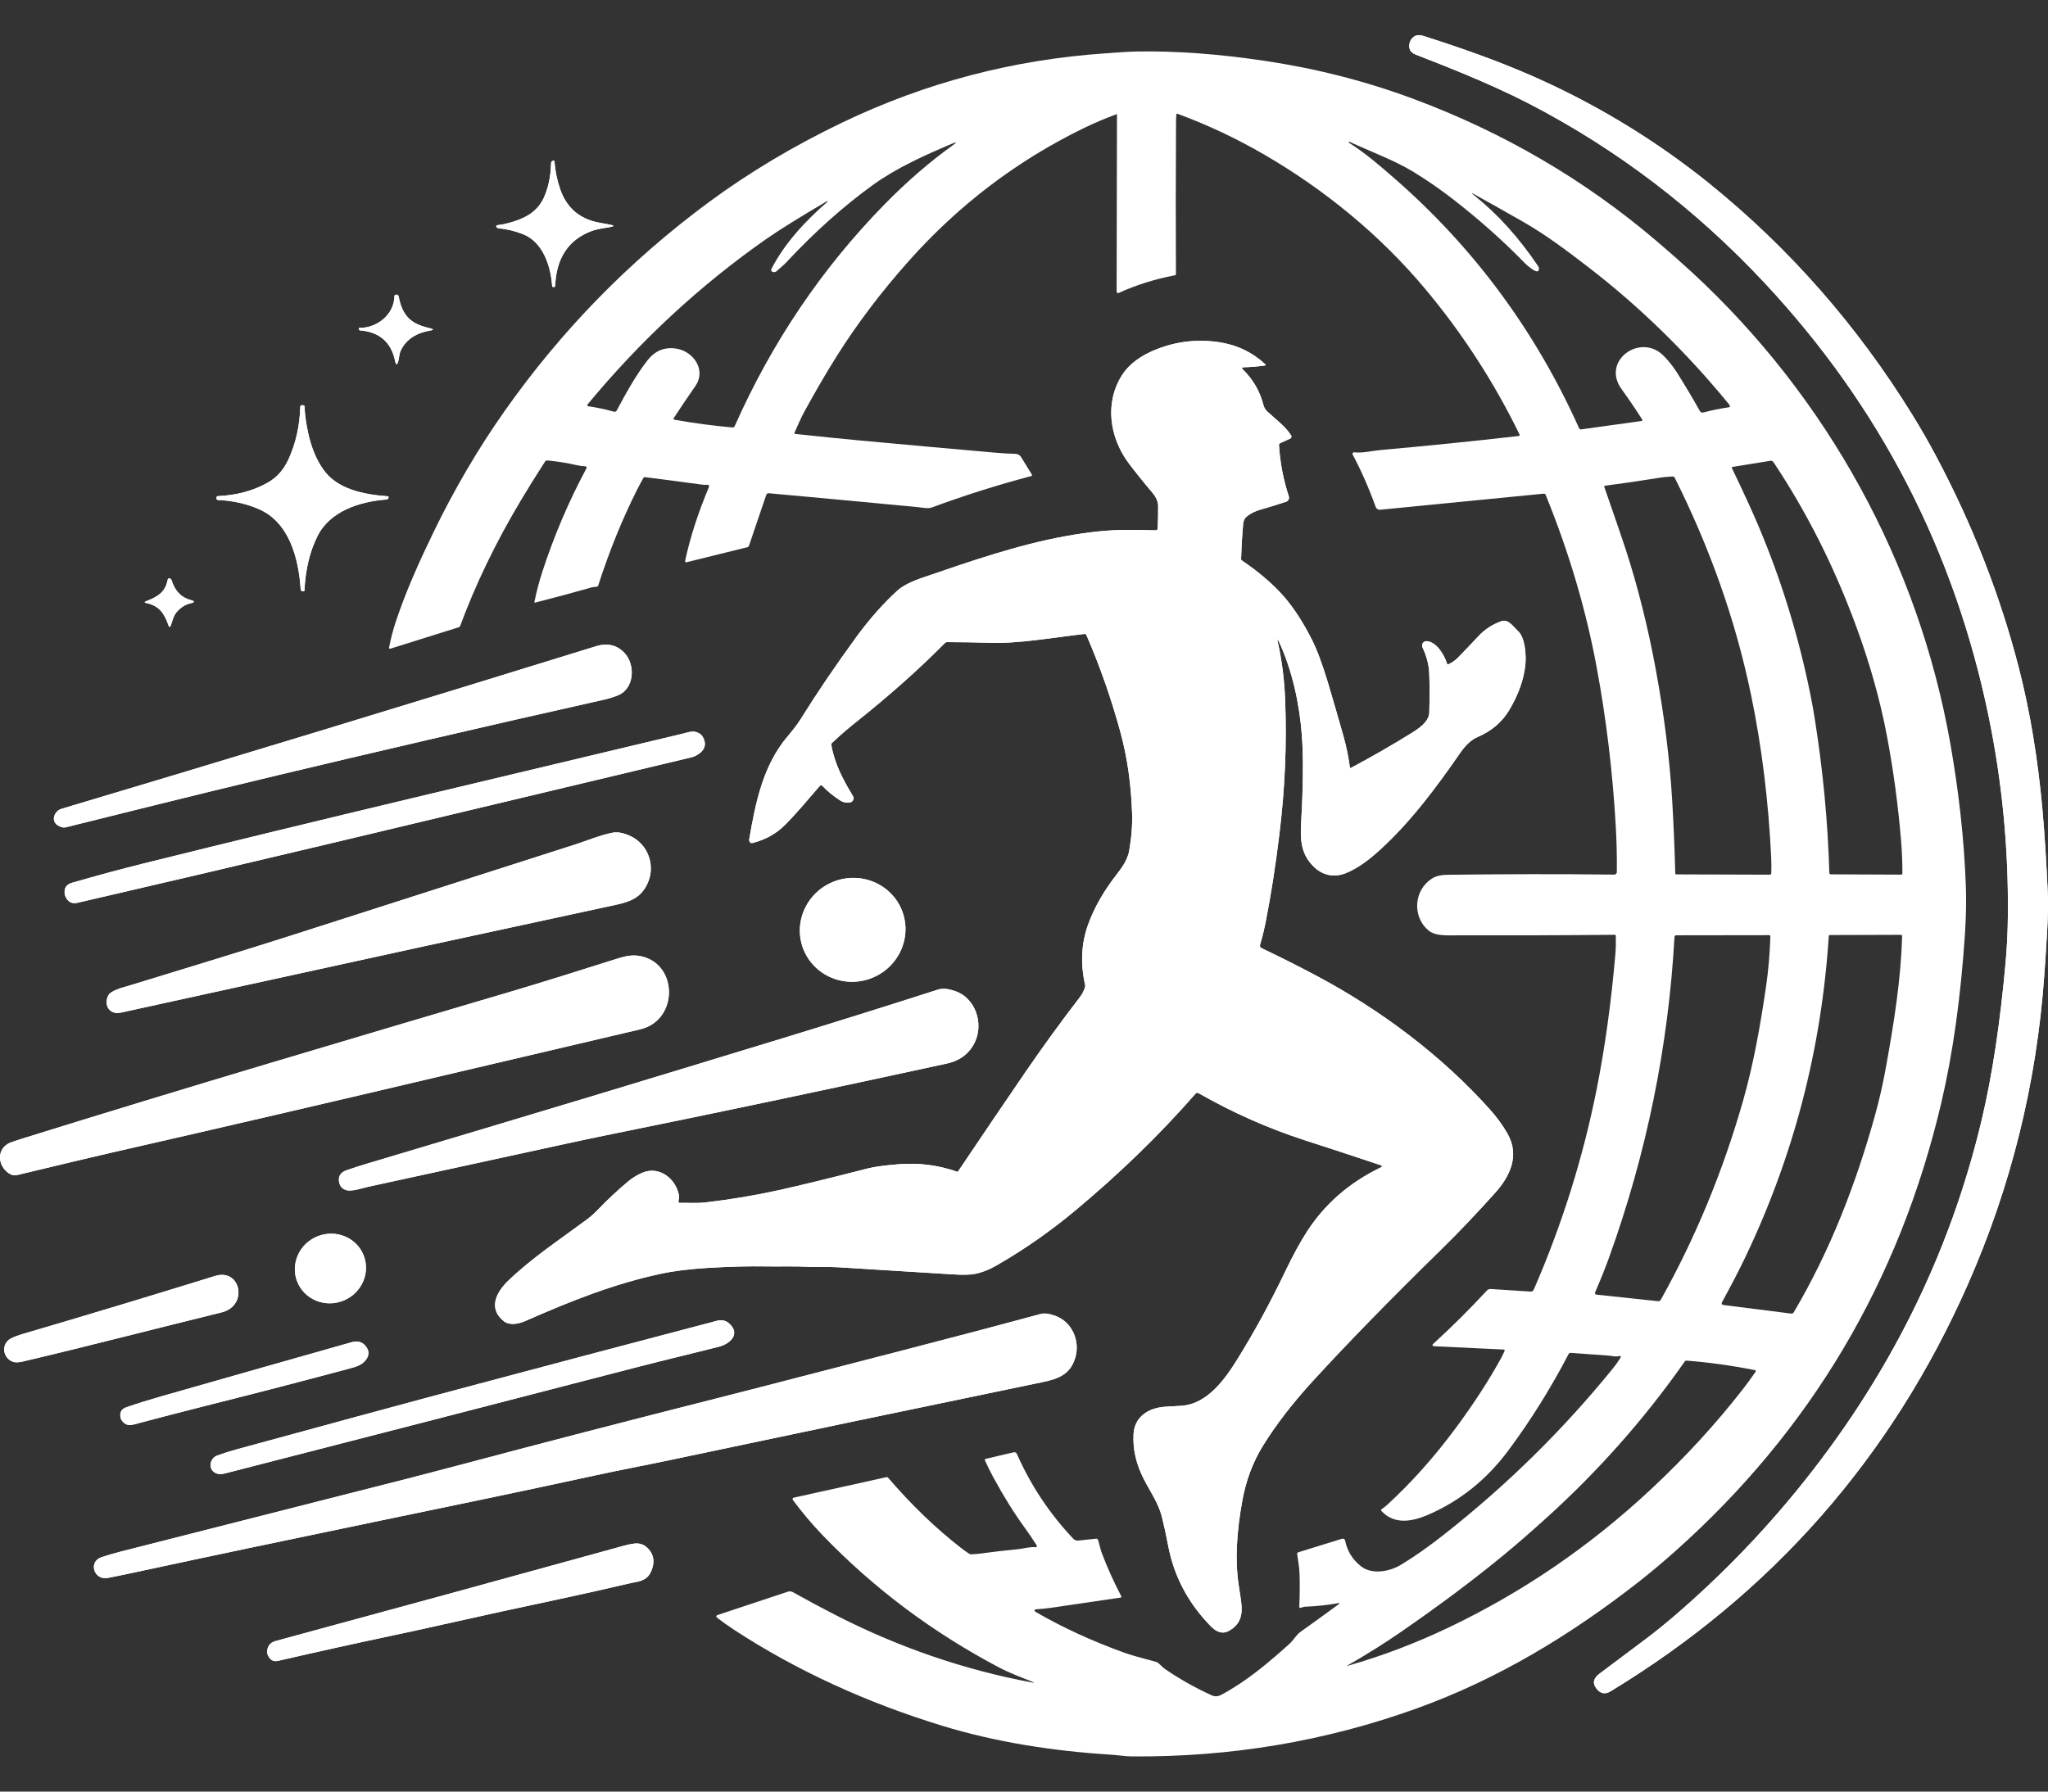 <svg width="48" height="42" viewBox="0 0 48 42" fill="none" xmlns="http://www.w3.org/2000/svg">
<rect x="0" y="0" width="48" height="42" fill="#333333" stroke="none"/>
<path d="M34.298 1.725C34.563 1.835 34.822 1.947 35.077 2.063C35.34 2.182 35.597 2.306 35.847 2.435C37.9 3.5 39.737 4.898 41.357 6.631C44.059 9.522 45.811 12.915 46.612 16.809C46.925 18.332 47.074 19.874 47.06 21.437C47.057 21.824 47.039 22.194 47.008 22.547C46.88 23.98 46.693 25.216 46.446 26.254C45.691 29.435 44.241 32.337 42.097 34.959C41.457 35.742 40.768 36.481 40.028 37.176C39.479 37.692 38.987 38.113 38.55 38.44C38.229 38.682 37.876 38.946 37.493 39.232C37.344 39.343 37.318 39.46 37.415 39.582C37.417 39.585 37.419 39.588 37.42 39.589C37.512 39.706 37.622 39.726 37.748 39.649C41.541 37.345 44.332 34.166 46.12 30.113C47.135 27.812 47.733 25.396 47.913 22.864C47.937 22.539 47.958 22.218 47.976 21.901C48 21.498 48.006 21.168 47.994 20.909C47.96 20.169 47.919 19.53 47.871 18.994C47.763 17.789 47.579 16.679 47.318 15.664C46.878 13.953 46.227 12.289 45.366 10.673C45.195 10.352 45.015 10.039 44.826 9.733C43.528 7.629 41.935 5.815 40.046 4.29C39.764 4.063 39.466 3.838 39.151 3.614C38.082 2.859 36.949 2.224 35.751 1.712C35.089 1.428 34.292 1.138 33.361 0.842C33.214 0.795 33.109 0.84 33.047 0.976C33.046 0.979 33.044 0.982 33.044 0.985C33.001 1.13 33.047 1.228 33.181 1.28C33.568 1.429 33.941 1.577 34.298 1.725Z" fill="white"/>
<path d="M11.688 5.352C11.882 5.37 12.072 5.416 12.259 5.49C12.728 5.675 12.911 6.245 12.941 6.708C12.941 6.713 12.943 6.717 12.945 6.72C12.948 6.723 12.952 6.726 12.957 6.726L12.97 6.73C12.975 6.731 12.98 6.731 12.985 6.73C12.99 6.729 12.995 6.726 12.998 6.723C13.002 6.72 13.006 6.716 13.008 6.712C13.01 6.708 13.012 6.703 13.012 6.698C13.039 6.053 13.319 5.627 13.85 5.422C13.989 5.368 14.144 5.35 14.288 5.325C14.404 5.305 14.404 5.285 14.288 5.265C14.206 5.25 14.123 5.235 14.039 5.219C13.586 5.134 13.284 4.875 13.132 4.443C13.058 4.23 13.012 4.011 12.995 3.785C12.995 3.782 12.994 3.778 12.992 3.775C12.99 3.772 12.987 3.769 12.984 3.767C12.981 3.765 12.977 3.764 12.973 3.764C12.97 3.764 12.966 3.765 12.963 3.766L12.949 3.773C12.94 3.777 12.931 3.785 12.925 3.794C12.919 3.804 12.916 3.814 12.916 3.826C12.908 4.134 12.851 4.404 12.746 4.636C12.64 4.87 12.447 5.041 12.167 5.148C11.984 5.218 11.814 5.262 11.656 5.279C11.651 5.28 11.646 5.282 11.641 5.285C11.637 5.289 11.634 5.293 11.632 5.298C11.63 5.304 11.63 5.309 11.631 5.315C11.632 5.32 11.635 5.325 11.639 5.329C11.652 5.342 11.668 5.35 11.688 5.352Z" fill="white"/>
<path d="M9.434 7.249C9.393 7.161 9.364 7.064 9.347 6.96C9.34 6.92 9.317 6.903 9.279 6.908C9.256 6.912 9.244 6.925 9.244 6.948C9.236 7.38 8.832 7.692 8.422 7.687C8.42 7.687 8.418 7.688 8.416 7.689C8.414 7.689 8.413 7.69 8.411 7.692C8.41 7.693 8.409 7.695 8.409 7.697C8.408 7.699 8.408 7.701 8.408 7.703L8.412 7.721C8.414 7.727 8.417 7.733 8.422 7.738C8.427 7.742 8.433 7.745 8.44 7.745C8.893 7.783 9.166 8.02 9.259 8.456C9.282 8.566 9.308 8.567 9.337 8.458C9.357 8.383 9.357 8.299 9.389 8.227C9.517 7.943 9.782 7.798 10.084 7.749C10.167 7.735 10.168 7.719 10.086 7.698C9.788 7.626 9.569 7.537 9.434 7.249Z" fill="white"/>
<path d="M29.95 15.056C29.931 14.969 29.94 14.966 29.977 15.046C30.288 15.72 30.456 16.496 30.512 17.233C30.553 17.757 30.539 18.508 30.5 19.198C30.476 19.622 30.458 19.994 30.793 20.32C31.002 20.523 31.269 20.577 31.535 20.472C31.838 20.352 32.114 20.133 32.356 19.911C33.077 19.25 33.664 18.458 34.225 17.648C34.33 17.497 34.461 17.351 34.633 17.277C34.961 17.137 35.209 16.924 35.379 16.637C35.592 16.276 35.716 15.924 35.751 15.58C35.772 15.369 35.749 14.946 35.575 14.79C35.472 14.698 35.354 14.506 35.192 14.562C34.981 14.636 34.802 14.752 34.653 14.911C34.498 15.078 34.339 15.245 34.175 15.412C34.11 15.479 34.035 15.533 33.949 15.572C33.932 15.58 33.921 15.575 33.915 15.557C33.849 15.351 33.675 15.052 33.442 15.031C33.424 15.029 33.406 15.032 33.39 15.04C33.373 15.047 33.359 15.059 33.349 15.074C33.339 15.088 33.332 15.105 33.331 15.123C33.329 15.141 33.332 15.159 33.34 15.176C33.436 15.381 33.488 15.581 33.497 15.774C33.508 16.03 33.509 16.339 33.499 16.701C33.494 16.922 33.245 17.084 33.068 17.194C32.623 17.47 32.156 17.739 31.665 18C31.649 18.008 31.639 18.004 31.637 17.986C31.605 17.743 31.556 17.504 31.49 17.268C31.372 16.848 31.249 16.424 31.122 15.998C30.988 15.554 30.859 15.21 30.733 14.966C30.536 14.582 30.329 14.264 30.114 14.011C29.863 13.717 29.528 13.426 29.108 13.14C29.094 13.131 29.088 13.118 29.088 13.102C29.094 12.872 29.107 12.63 29.129 12.378C29.139 12.264 29.134 12.176 29.231 12.1C29.313 12.034 29.417 11.984 29.54 11.948C29.752 11.887 29.952 11.825 30.141 11.763C30.167 11.755 30.188 11.736 30.2 11.713C30.212 11.689 30.214 11.661 30.206 11.635C30.078 11.245 30.002 10.845 29.976 10.435C29.974 10.414 29.983 10.399 30.002 10.39L30.239 10.281C30.246 10.278 30.252 10.274 30.256 10.268C30.261 10.263 30.265 10.256 30.267 10.249C30.269 10.242 30.27 10.235 30.269 10.228C30.268 10.221 30.265 10.214 30.261 10.208C30.125 9.99 29.885 9.819 29.701 9.646C29.656 9.605 29.626 9.551 29.609 9.486C29.528 9.17 29.368 8.895 29.129 8.66C29.096 8.628 29.103 8.611 29.149 8.61C29.314 8.606 29.48 8.592 29.648 8.568C29.651 8.567 29.654 8.566 29.656 8.564C29.658 8.562 29.66 8.56 29.661 8.557C29.662 8.554 29.662 8.552 29.661 8.549C29.66 8.546 29.659 8.543 29.657 8.541C29.349 8.257 28.986 8.083 28.567 8.021C28.066 7.947 27.581 8.002 27.112 8.186C26.735 8.334 26.464 8.535 26.301 8.789C25.884 9.439 26.004 10.255 26.452 10.856C26.603 11.058 26.788 11.289 27.008 11.548C27.08 11.634 27.143 11.743 27.144 11.86C27.145 12.039 27.142 12.216 27.133 12.393C27.132 12.403 27.127 12.414 27.119 12.421C27.111 12.429 27.101 12.433 27.09 12.432C26.858 12.427 26.629 12.424 26.401 12.423C25.996 12.422 25.521 12.47 24.976 12.569C23.841 12.774 22.732 13.163 21.611 13.546C21.418 13.612 21.175 13.716 21.037 13.841C20.701 14.148 20.38 14.51 20.075 14.927C19.6 15.577 19.158 16.228 18.752 16.879C18.691 16.976 18.592 17.106 18.453 17.27C17.882 17.949 17.707 18.817 17.56 19.675C17.558 19.686 17.558 19.697 17.561 19.707C17.571 19.755 17.6 19.772 17.646 19.76C17.945 19.684 18.198 19.541 18.406 19.331C18.679 19.058 18.942 18.736 19.211 18.427C19.215 18.422 19.22 18.418 19.226 18.416C19.231 18.413 19.237 18.412 19.244 18.412C19.25 18.411 19.256 18.413 19.262 18.415C19.268 18.418 19.273 18.421 19.277 18.426C19.389 18.544 19.523 18.655 19.681 18.758C19.762 18.812 19.845 18.829 19.929 18.809C19.944 18.806 19.958 18.799 19.97 18.789C19.982 18.779 19.991 18.767 19.997 18.752C20.003 18.738 20.006 18.722 20.005 18.707C20.004 18.691 19.999 18.676 19.991 18.663C19.758 18.274 19.566 17.921 19.484 17.467C19.482 17.457 19.483 17.447 19.486 17.438C19.489 17.428 19.495 17.42 19.502 17.414C19.691 17.237 19.872 17.08 20.047 16.941C20.823 16.325 21.524 15.703 22.148 15.073C22.155 15.067 22.163 15.061 22.171 15.058C22.18 15.054 22.189 15.053 22.198 15.053C22.55 15.054 22.888 15.059 23.212 15.069C23.88 15.091 24.681 14.946 25.412 14.862C25.437 14.859 25.455 14.869 25.465 14.893C25.776 15.609 26.039 16.359 26.254 17.142C26.428 17.773 26.509 18.404 26.533 19.045C26.544 19.327 26.521 19.627 26.465 19.947C26.431 20.142 26.307 20.326 26.19 20.476C25.873 20.879 25.644 21.279 25.501 21.678C25.343 22.119 25.32 22.589 25.432 23.089C25.436 23.107 25.436 23.125 25.43 23.143C25.405 23.226 25.364 23.305 25.306 23.381C24.866 23.953 24.434 24.547 24.012 25.164C23.51 25.898 22.99 26.665 22.453 27.464C22.449 27.47 22.444 27.472 22.437 27.47C21.994 27.314 21.535 27.255 21.062 27.293C20.737 27.319 20.493 27.352 20.331 27.394C19.454 27.619 18.76 27.789 18.248 27.902C17.704 28.023 17.134 28.118 16.54 28.188C16.338 28.211 16.138 28.195 15.936 28.199C15.91 28.2 15.898 28.187 15.902 28.161L15.914 28.076C15.916 28.057 15.916 28.038 15.912 28.02C15.84 27.631 15.452 27.327 15.062 27.49C14.939 27.541 14.828 27.608 14.727 27.692C14.48 27.898 14.244 28.118 14.019 28.353C13.933 28.443 13.845 28.521 13.753 28.59C13.137 29.048 12.467 29.487 11.906 30.029C11.624 30.302 11.439 30.68 11.81 30.974C11.944 31.079 12.163 31.034 12.305 30.971C13.344 30.513 14.395 30.091 15.499 29.859C15.804 29.794 16.169 29.749 16.594 29.723C17.1 29.693 17.549 29.681 17.941 29.688C18.277 29.694 18.616 29.68 18.952 29.698C19.183 29.71 19.412 29.694 19.645 29.708C20.536 29.762 21.427 29.817 22.319 29.874C22.557 29.89 22.734 29.886 22.849 29.864C23.014 29.831 23.179 29.767 23.346 29.671C23.995 29.299 24.613 28.869 25.2 28.379C26.211 27.536 27.156 26.629 28.022 25.637C28.03 25.628 28.042 25.621 28.054 25.619C28.066 25.617 28.079 25.619 28.09 25.626C28.895 26.086 29.726 26.454 30.581 26.731C31.159 26.917 31.75 27.111 32.353 27.313C32.402 27.329 32.403 27.348 32.357 27.37C31.626 27.724 31.052 28.224 30.635 28.868C30.473 29.119 30.301 29.433 30.12 29.812C29.781 30.52 29.414 31.195 29.019 31.835C28.723 32.316 28.303 32.919 27.682 32.956C27.562 32.964 27.443 32.971 27.325 32.977C26.943 32.997 26.592 33.195 26.568 33.615C26.547 33.969 26.627 34.323 26.81 34.678C26.956 34.964 27.15 35.236 27.23 35.552C27.282 35.757 27.332 35.986 27.38 36.241C27.516 36.953 27.847 37.579 28.372 38.118C28.497 38.247 28.641 38.322 28.802 38.232C29.122 38.055 29.127 37.784 29.079 37.472C29.046 37.256 29.03 37.148 29.03 37.147C28.947 36.603 28.977 35.944 29.119 35.168C29.206 34.696 29.367 34.27 29.602 33.89C29.905 33.4 30.294 32.895 30.768 32.377C31.573 31.496 32.582 30.462 33.794 29.276C34.167 28.911 34.58 28.478 35.031 27.977C35.39 27.581 35.626 27.091 35.331 26.574C35.221 26.381 35.085 26.195 34.925 26.015C33.789 24.744 32.348 23.666 30.836 22.865C30.441 22.655 30.019 22.443 29.57 22.228C29.535 22.211 29.522 22.184 29.534 22.146C29.588 21.959 29.632 21.778 29.667 21.6C29.786 20.995 29.892 20.321 29.983 19.578C30.116 18.507 30.162 17.447 30.12 16.396C30.102 15.937 30.046 15.491 29.95 15.056Z" fill="white"/>
<path d="M9.091 11.635C8.524 11.593 7.899 11.471 7.574 11.002C7.411 10.769 7.294 10.482 7.221 10.143C7.171 9.909 7.143 9.707 7.139 9.536C7.138 9.512 7.126 9.5 7.103 9.5H7.074C7.065 9.499 7.056 9.503 7.049 9.51C7.042 9.516 7.038 9.525 7.038 9.534C7.026 9.978 6.934 10.389 6.762 10.767C6.65 11.012 6.488 11.195 6.275 11.315C5.938 11.505 5.548 11.61 5.106 11.631C5.086 11.632 5.076 11.642 5.075 11.661L5.074 11.683C5.073 11.688 5.074 11.692 5.075 11.697C5.077 11.701 5.08 11.705 5.083 11.709C5.086 11.713 5.09 11.715 5.094 11.717C5.098 11.72 5.103 11.721 5.108 11.721C5.453 11.736 5.775 11.808 6.073 11.938C6.777 12.247 6.999 13.082 7.047 13.812C7.049 13.842 7.065 13.858 7.094 13.861L7.108 13.863C7.112 13.864 7.115 13.863 7.118 13.862C7.122 13.861 7.125 13.859 7.127 13.857C7.13 13.855 7.132 13.852 7.134 13.849C7.135 13.846 7.136 13.842 7.136 13.839C7.159 13.351 7.261 12.927 7.442 12.566C7.736 11.978 8.437 11.756 9.06 11.71C9.07 11.709 9.08 11.705 9.088 11.699C9.096 11.692 9.102 11.683 9.104 11.673L9.108 11.659C9.109 11.657 9.109 11.654 9.109 11.651C9.108 11.648 9.107 11.646 9.105 11.643C9.104 11.641 9.102 11.639 9.099 11.638C9.097 11.636 9.094 11.635 9.091 11.635Z" fill="white"/>
<path d="M3.931 13.587C3.879 13.877 3.701 13.988 3.43 14.092C3.378 14.112 3.379 14.127 3.434 14.138C3.725 14.198 3.854 14.381 3.946 14.653C3.965 14.711 3.985 14.712 4.006 14.655C4.047 14.544 4.065 14.435 4.146 14.342C4.239 14.237 4.345 14.171 4.466 14.143C4.571 14.12 4.572 14.094 4.468 14.066C4.249 14.008 4.101 13.856 4.024 13.607C4.016 13.584 4.001 13.568 3.978 13.559C3.973 13.558 3.968 13.557 3.963 13.557C3.958 13.558 3.953 13.559 3.948 13.562C3.944 13.565 3.94 13.568 3.937 13.572C3.934 13.577 3.932 13.582 3.931 13.587Z" fill="white"/>
<path d="M14.487 16.299C14.864 16.144 14.896 15.596 14.647 15.319C14.469 15.122 14.242 15.065 13.968 15.15C9.525 16.525 5.348 17.796 1.436 18.963C1.28 19.009 1.187 19.235 1.344 19.342C1.417 19.392 1.485 19.409 1.547 19.393C2.217 19.227 2.89 19.06 3.566 18.891C5.347 18.447 7.507 17.93 10.047 17.34C11.389 17.028 12.755 16.716 14.144 16.405C14.272 16.376 14.386 16.341 14.487 16.299Z" fill="white"/>
<path d="M16.306 17.717C16.505 17.612 16.566 17.474 16.488 17.305C16.457 17.237 16.404 17.19 16.327 17.164C16.22 17.128 16.111 17.173 16.003 17.199C11.787 18.208 7.504 19.213 3.314 20.255C2.826 20.377 2.284 20.523 1.688 20.695C1.547 20.735 1.491 20.831 1.521 20.983C1.522 20.986 1.523 20.99 1.524 20.993C1.581 21.139 1.678 21.195 1.815 21.164C3.679 20.734 5.676 20.265 7.805 19.758C10.552 19.103 13.356 18.434 16.217 17.751C16.248 17.744 16.278 17.732 16.306 17.717Z" fill="white"/>
<path d="M14.77 19.597C14.609 19.523 14.47 19.498 14.351 19.522C14.063 19.58 13.762 19.706 13.472 19.8C11.247 20.513 9.023 21.227 6.799 21.939C5.548 22.34 4.296 22.714 3.017 23.109C2.889 23.148 2.591 23.215 2.532 23.347C2.426 23.582 2.582 23.794 2.831 23.739C3.876 23.511 4.872 23.293 5.82 23.084C8.597 22.474 11.461 21.851 14.413 21.216C14.771 21.139 15.006 21.051 15.164 20.737C15.378 20.312 15.197 19.793 14.77 19.597Z" fill="white"/>
<path d="M21.155 21.386C21.102 21.235 21.019 21.097 20.911 20.979C20.803 20.861 20.673 20.765 20.527 20.697C20.381 20.628 20.222 20.59 20.06 20.582C19.897 20.574 19.735 20.598 19.581 20.652C19.271 20.762 19.016 20.987 18.872 21.279C18.728 21.572 18.707 21.906 18.814 22.21C18.867 22.361 18.95 22.499 19.058 22.617C19.166 22.735 19.296 22.831 19.442 22.9C19.589 22.968 19.747 23.007 19.91 23.014C20.072 23.022 20.234 22.998 20.388 22.944C20.698 22.834 20.953 22.609 21.097 22.317C21.241 22.025 21.262 21.69 21.155 21.386Z" fill="white"/>
<path d="M0.406 27.545C1.528 27.276 2.254 27.103 2.583 27.028C5.087 26.457 7.708 25.848 10.447 25.201C11.965 24.843 13.484 24.486 15.002 24.131C15.931 23.915 15.899 22.515 14.934 22.403C14.753 22.382 14.568 22.442 14.398 22.495C13.592 22.747 12.783 23.007 11.977 23.245C8.236 24.351 4.344 25.501 0.523 26.692C0.37 26.74 0.272 26.773 0.231 26.791C-0.081 26.928 -0.065 27.321 0.207 27.506C0.27 27.549 0.336 27.562 0.406 27.545Z" fill="white"/>
<path d="M22.388 23.234C22.222 23.177 22.088 23.165 21.986 23.198C20.791 23.582 19.585 23.96 18.366 24.333C16.827 24.803 15.387 25.241 14.048 25.646C12.345 26.16 10.521 26.707 8.579 27.286C8.43 27.33 8.278 27.38 8.121 27.434C7.977 27.485 7.92 27.58 7.95 27.72C7.969 27.813 8.025 27.873 8.116 27.9C8.246 27.939 8.492 27.852 8.637 27.82C10.199 27.478 11.734 27.144 13.243 26.817C13.622 26.735 13.986 26.658 14.336 26.587C16.713 26.106 19.329 25.555 22.185 24.934C22.507 24.864 22.73 24.691 22.855 24.416C23.054 23.979 22.859 23.398 22.388 23.234Z" fill="white"/>
<path d="M8.52 29.422C8.439 29.223 8.28 29.064 8.077 28.982C7.874 28.9 7.645 28.901 7.439 28.984C7.233 29.068 7.068 29.227 6.98 29.428C6.892 29.628 6.888 29.852 6.969 30.052C7.05 30.252 7.21 30.41 7.413 30.492C7.615 30.575 7.845 30.574 8.05 30.49C8.256 30.407 8.421 30.247 8.509 30.047C8.597 29.847 8.601 29.622 8.52 29.422Z" fill="white"/>
<path d="M0.529 31.919C2.009 31.572 3.649 31.145 5.197 30.765C5.825 30.61 5.644 29.725 5.042 29.912C3.451 30.404 1.96 30.854 0.57 31.261C0.474 31.289 0.266 31.354 0.196 31.418C0.026 31.572 0.09 31.838 0.293 31.92C0.349 31.943 0.428 31.943 0.529 31.919Z" fill="white"/>
<path d="M24.735 30.847C24.592 30.794 24.477 30.78 24.391 30.803C22.21 31.395 19.984 31.957 17.851 32.512C17.482 32.608 17.132 32.697 16.8 32.781C14.729 33.305 12.678 33.837 10.649 34.377C10.287 34.473 9.926 34.567 9.566 34.66C7.331 35.229 5.095 35.798 2.858 36.366C2.68 36.412 2.522 36.457 2.384 36.503C2.058 36.611 2.203 37.054 2.527 36.991C2.727 36.952 2.909 36.915 3.073 36.879C4.805 36.506 6.747 36.097 8.899 35.651C10.613 35.297 12.293 34.948 13.967 34.584C14.531 34.461 15.113 34.352 15.687 34.231C18.614 33.612 21.528 33.003 24.427 32.402C24.812 32.322 25.094 32.219 25.207 31.81C25.312 31.429 25.127 30.991 24.735 30.847Z" fill="white"/>
<path d="M11.216 32.442C9.343 32.94 7.445 33.459 5.54 33.979C5.385 34.021 5.234 34.069 5.087 34.123C4.934 34.179 4.868 34.408 5.022 34.514C5.13 34.588 5.235 34.551 5.36 34.519C8.562 33.697 11.764 32.871 14.964 32.041C15.554 31.888 16.225 31.73 16.855 31.569C17.094 31.508 17.359 31.288 17.105 31.04C17.022 30.958 16.924 30.932 16.812 30.961C14.89 31.466 13.024 31.96 11.216 32.442Z" fill="white"/>
<path d="M3.753 32.742C3.483 32.819 3.218 32.902 2.957 32.992C2.839 33.033 2.797 33.12 2.83 33.254C2.831 33.257 2.832 33.259 2.833 33.262C2.899 33.386 2.995 33.43 3.122 33.397C3.725 33.236 4.329 33.08 4.932 32.928C6.007 32.659 7.124 32.369 8.283 32.057C8.432 32.016 8.536 31.948 8.595 31.85C8.651 31.759 8.649 31.668 8.587 31.579C8.505 31.461 8.39 31.423 8.243 31.465C6.881 31.851 5.384 32.276 3.753 32.742Z" fill="white"/>
<path d="M15.259 36.842C15.348 36.641 15.332 36.469 15.209 36.324C15.114 36.213 14.998 36.167 14.858 36.187C14.782 36.197 14.703 36.214 14.623 36.236C11.96 36.972 9.239 37.717 6.46 38.47C6.325 38.507 6.259 38.6 6.26 38.749C6.26 38.753 6.261 38.756 6.262 38.76C6.311 38.905 6.396 38.963 6.517 38.935C7.417 38.727 8.332 38.525 9.263 38.327C9.621 38.252 9.981 38.173 10.343 38.091C11.268 37.883 12.201 37.68 13.143 37.48C13.66 37.37 14.175 37.254 14.689 37.133C14.764 37.115 14.84 37.099 14.915 37.086C15.004 37.07 15.078 37.041 15.137 36.998C15.188 36.962 15.229 36.91 15.259 36.842Z" fill="white"/>
<path d="M28.481 16.811C28.635 17.159 28.755 17.487 28.84 17.795C28.915 18.064 28.967 18.247 28.998 18.345C29.001 18.354 29.007 18.357 29.016 18.355L29.032 18.35C29.034 18.35 29.035 18.349 29.035 18.346C28.994 18.079 28.956 17.808 28.919 17.533C28.78 16.485 28.388 15.465 27.713 14.629C27.342 14.17 26.867 13.797 26.29 13.512C26.246 13.49 26.242 13.496 26.278 13.53C27.236 14.42 27.945 15.602 28.481 16.811Z" fill="white"/>
<path d="M34.298 1.725C33.941 1.577 33.568 1.429 33.181 1.28C33.047 1.228 33.001 1.13 33.044 0.985C33.044 0.982 33.046 0.979 33.047 0.976C33.109 0.84 33.214 0.795 33.361 0.842C34.292 1.138 35.089 1.428 35.751 1.712C36.949 2.224 38.082 2.859 39.151 3.614C39.466 3.838 39.764 4.063 40.046 4.29C41.935 5.815 43.528 7.629 44.826 9.733C45.015 10.039 45.195 10.352 45.366 10.673C46.227 12.289 46.878 13.953 47.318 15.664C47.579 16.679 47.763 17.789 47.871 18.994C47.919 19.53 47.96 20.169 47.994 20.909C48.006 21.168 48 21.498 47.976 21.901C47.958 22.218 47.937 22.539 47.913 22.864C47.733 25.396 47.135 27.812 46.12 30.113C44.332 34.166 41.541 37.345 37.748 39.649C37.622 39.726 37.512 39.706 37.42 39.589C37.419 39.588 37.417 39.585 37.415 39.582C37.318 39.46 37.344 39.343 37.493 39.232C37.876 38.946 38.229 38.682 38.55 38.44C38.987 38.113 39.479 37.692 40.028 37.176C40.768 36.481 41.457 35.742 42.097 34.959C44.241 32.337 45.691 29.435 46.446 26.254C46.693 25.216 46.88 23.98 47.008 22.547C47.039 22.194 47.057 21.824 47.06 21.437C47.074 19.874 46.925 18.332 46.612 16.809C45.811 12.915 44.059 9.522 41.357 6.631C39.737 4.898 37.9 3.5 35.847 2.435C35.597 2.306 35.34 2.182 35.077 2.063C34.822 1.947 34.563 1.835 34.298 1.725Z" fill="white"/>
<path d="M24.192 39.443C24.249 39.454 24.251 39.448 24.196 39.426C23.938 39.322 23.666 39.222 23.417 39.091C21.855 38.267 20.475 37.233 19.279 35.989C19.028 35.728 18.796 35.452 18.583 35.164C18.579 35.159 18.577 35.154 18.576 35.148C18.575 35.142 18.576 35.137 18.578 35.131C18.58 35.126 18.583 35.121 18.587 35.117C18.592 35.114 18.597 35.111 18.602 35.11L20.77 34.63C20.79 34.625 20.807 34.631 20.82 34.647C21.364 35.281 21.931 35.827 22.522 36.286C22.582 36.333 22.646 36.378 22.712 36.423C22.728 36.433 22.745 36.438 22.763 36.437C22.84 36.435 22.914 36.429 22.985 36.419C23.284 36.378 23.572 36.345 23.849 36.319C23.992 36.305 24.133 36.257 24.274 36.271C24.279 36.271 24.284 36.27 24.288 36.268C24.293 36.266 24.296 36.263 24.299 36.258C24.301 36.254 24.303 36.249 24.303 36.245C24.302 36.24 24.301 36.235 24.299 36.231C24.212 36.092 24.117 35.952 24.014 35.81C23.761 35.461 23.515 35.066 23.276 34.623C23.205 34.491 23.14 34.361 23.083 34.232C23.082 34.229 23.081 34.225 23.081 34.222C23.081 34.218 23.082 34.215 23.084 34.212C23.085 34.209 23.087 34.206 23.09 34.204C23.093 34.202 23.096 34.2 23.099 34.2L23.759 34.046C23.774 34.043 23.789 34.044 23.803 34.051C23.816 34.058 23.827 34.069 23.833 34.083C24.158 34.82 24.598 35.483 25.155 36.072C25.169 36.088 25.188 36.099 25.207 36.107C25.227 36.114 25.249 36.117 25.27 36.115L25.681 36.072C25.711 36.068 25.731 36.081 25.739 36.11C25.771 36.214 25.789 36.318 25.828 36.42C25.962 36.77 26.113 37.103 26.279 37.419C26.289 37.437 26.284 37.448 26.263 37.452C25.77 37.524 25.244 37.601 24.685 37.684C24.545 37.705 24.406 37.719 24.27 37.728C24.267 37.728 24.263 37.729 24.259 37.731C24.256 37.733 24.253 37.736 24.251 37.739C24.249 37.742 24.248 37.746 24.248 37.75C24.247 37.754 24.248 37.758 24.249 37.761C24.254 37.772 24.261 37.781 24.272 37.787C24.897 38.15 25.591 38.47 26.356 38.746C26.478 38.791 26.725 38.861 27.096 38.959C27.123 38.966 27.16 38.993 27.207 39.041C27.245 39.08 27.279 39.11 27.311 39.131C27.65 39.362 28.009 39.565 28.39 39.739C28.471 39.776 28.54 39.774 28.62 39.733C29.203 39.424 29.73 38.98 30.222 38.536C30.32 38.447 30.378 38.328 30.484 38.253C30.766 38.052 31.06 37.839 31.367 37.614C31.407 37.585 31.403 37.575 31.354 37.584C31.126 37.626 30.876 37.653 30.605 37.665C30.566 37.666 30.529 37.675 30.494 37.689C30.464 37.701 30.45 37.691 30.452 37.659C30.463 37.417 30.466 37.172 30.459 36.925C30.456 36.758 30.427 36.6 30.403 36.437C30.399 36.412 30.409 36.396 30.432 36.389L31.455 36.072C31.462 36.07 31.47 36.069 31.478 36.07C31.486 36.071 31.493 36.074 31.5 36.078C31.507 36.082 31.513 36.087 31.517 36.094C31.522 36.1 31.525 36.108 31.526 36.115C31.574 36.357 31.697 36.557 31.894 36.715C32.152 36.922 32.566 36.843 32.824 36.689C33.128 36.508 33.467 36.27 33.841 35.976C35.307 34.825 36.629 33.526 37.805 32.077C37.867 32 37.924 31.921 37.973 31.841C38.001 31.796 37.989 31.779 37.938 31.792C37.858 31.812 37.781 31.784 37.7 31.779C37.406 31.758 37.111 31.736 36.816 31.715C36.805 31.714 36.794 31.717 36.785 31.722C36.775 31.727 36.767 31.735 36.763 31.745C36.346 32.545 35.876 33.298 35.351 34.004C34.848 34.681 34.226 35.181 33.485 35.505C33.119 35.665 32.69 35.757 32.381 35.425C32.363 35.406 32.365 35.389 32.388 35.374C32.43 35.347 32.469 35.317 32.506 35.283C33.079 34.759 33.618 34.154 34.125 33.469C34.546 32.899 34.898 32.356 35.181 31.84C35.211 31.785 35.238 31.728 35.263 31.669C35.272 31.649 35.265 31.638 35.242 31.637L33.626 31.56C33.564 31.557 33.556 31.535 33.602 31.493C34.018 31.114 34.434 30.702 34.847 30.256C34.873 30.228 34.904 30.216 34.94 30.218L35.869 30.278C35.907 30.28 35.934 30.264 35.949 30.229C36.611 28.708 37.102 27.141 37.423 25.529C37.617 24.554 37.762 23.501 37.86 22.37C37.871 22.244 37.874 22.102 37.871 21.941C37.87 21.923 37.861 21.914 37.843 21.914C36.613 21.926 35.373 21.93 34.123 21.927C33.925 21.927 33.646 21.947 33.486 21.817C33.093 21.497 33.129 20.857 33.577 20.587C33.66 20.537 33.771 20.51 33.907 20.508C35.203 20.491 36.456 20.487 37.83 20.503C37.839 20.503 37.847 20.502 37.855 20.499C37.863 20.495 37.87 20.491 37.876 20.485C37.882 20.479 37.887 20.472 37.89 20.464C37.894 20.456 37.895 20.448 37.895 20.44C37.898 20.062 37.889 19.702 37.869 19.36C37.797 18.103 37.649 16.868 37.424 15.654C37.174 14.3 36.775 12.95 36.227 11.602C36.219 11.581 36.203 11.571 36.18 11.573L32.359 11.949C32.299 11.955 32.259 11.93 32.239 11.874C32.078 11.429 31.899 11.023 31.703 10.656C31.7 10.651 31.698 10.644 31.699 10.638C31.699 10.631 31.701 10.625 31.705 10.62C31.709 10.614 31.713 10.61 31.719 10.607C31.725 10.604 31.732 10.603 31.738 10.604C31.956 10.625 32.148 10.569 32.358 10.55C33.441 10.453 34.52 10.344 35.595 10.221C35.599 10.22 35.603 10.219 35.606 10.217C35.609 10.215 35.612 10.212 35.614 10.208C35.615 10.205 35.617 10.201 35.617 10.197C35.617 10.193 35.616 10.189 35.614 10.185C35.011 8.949 34.272 7.81 33.398 6.767C32.346 5.511 31.052 4.45 29.634 3.626C28.98 3.246 28.303 2.927 27.602 2.669C27.583 2.662 27.572 2.668 27.57 2.689C27.566 2.747 27.563 2.806 27.563 2.865C27.556 4.167 27.555 5.354 27.561 6.425C27.561 6.432 27.559 6.438 27.555 6.443C27.55 6.449 27.544 6.452 27.538 6.453C27.067 6.543 26.628 6.681 26.22 6.867C26.215 6.87 26.209 6.871 26.203 6.87C26.197 6.87 26.192 6.868 26.187 6.865C26.182 6.862 26.178 6.857 26.175 6.852C26.172 6.847 26.171 6.841 26.171 6.835L26.179 2.678C26.179 2.678 26.179 2.677 26.179 2.677C26.179 2.676 26.178 2.676 26.178 2.675C26.178 2.675 26.177 2.675 26.177 2.675C26.176 2.675 26.176 2.675 26.175 2.675C25.91 2.772 25.652 2.882 25.4 3.004C23.831 3.768 22.459 4.812 21.284 6.136C20.641 6.86 20.084 7.597 19.611 8.349C19.361 8.748 19.108 9.181 18.853 9.649C18.764 9.812 18.695 9.98 18.62 10.147C18.619 10.149 18.618 10.152 18.618 10.155C18.618 10.158 18.619 10.161 18.62 10.163C18.622 10.165 18.624 10.167 18.626 10.169C18.628 10.17 18.631 10.171 18.634 10.172C19.232 10.236 19.743 10.288 20.165 10.327C21.214 10.424 22.264 10.519 23.314 10.611C23.482 10.626 23.646 10.636 23.806 10.64C23.831 10.641 23.855 10.648 23.877 10.661C23.898 10.673 23.916 10.691 23.93 10.712L24.185 11.126C24.187 11.129 24.188 11.132 24.188 11.136C24.189 11.139 24.188 11.143 24.187 11.146C24.186 11.15 24.183 11.153 24.181 11.155C24.178 11.158 24.175 11.159 24.171 11.16C23.366 11.373 22.592 11.618 21.848 11.894C21.742 11.934 21.603 11.896 21.488 11.886C20.29 11.772 19.134 11.664 18.019 11.563C18.006 11.561 17.994 11.565 17.983 11.572C17.972 11.579 17.963 11.589 17.959 11.602L17.554 12.794C17.548 12.812 17.536 12.823 17.518 12.828L16.089 13.181C16.084 13.182 16.08 13.182 16.076 13.181C16.071 13.179 16.067 13.177 16.064 13.174C16.061 13.171 16.059 13.167 16.058 13.163C16.056 13.159 16.056 13.154 16.057 13.15C16.173 12.607 16.359 12.029 16.616 11.416C16.619 11.41 16.62 11.403 16.619 11.397C16.618 11.39 16.616 11.384 16.611 11.378C16.608 11.373 16.602 11.369 16.596 11.366C16.59 11.364 16.583 11.363 16.577 11.364C16.538 11.368 16.5 11.367 16.46 11.362C16.002 11.299 15.556 11.24 15.121 11.186C15.102 11.183 15.088 11.191 15.078 11.207C15.023 11.305 14.971 11.402 14.923 11.497C14.58 12.182 14.279 12.924 14.022 13.722C14.017 13.74 14.005 13.75 13.986 13.754C13.946 13.762 13.903 13.76 13.863 13.771C13.422 13.897 12.981 14.016 12.54 14.127C12.538 14.128 12.536 14.128 12.534 14.127C12.532 14.127 12.53 14.126 12.529 14.124C12.527 14.123 12.526 14.121 12.525 14.119C12.525 14.117 12.525 14.116 12.525 14.114C12.573 13.875 12.634 13.642 12.707 13.416C12.983 12.565 13.33 11.751 13.746 10.977C13.749 10.972 13.75 10.967 13.75 10.962C13.75 10.957 13.748 10.952 13.746 10.947C13.743 10.943 13.74 10.939 13.735 10.936C13.731 10.934 13.726 10.932 13.721 10.932C13.65 10.929 13.577 10.919 13.503 10.902C13.298 10.854 13.074 10.818 12.833 10.795C12.806 10.792 12.786 10.802 12.772 10.824C12.557 11.158 12.365 11.466 12.198 11.748C11.617 12.722 11.146 13.698 10.784 14.677C10.782 14.683 10.778 14.688 10.774 14.693C10.769 14.697 10.763 14.701 10.757 14.703L9.146 15.208C9.142 15.209 9.139 15.209 9.135 15.208C9.131 15.207 9.128 15.206 9.125 15.203C9.122 15.2 9.12 15.197 9.119 15.194C9.118 15.19 9.118 15.186 9.118 15.183C9.159 14.971 9.213 14.764 9.28 14.563C9.516 13.854 9.828 13.162 10.157 12.483C10.648 11.47 11.202 10.524 11.82 9.646C13.155 7.748 14.753 6.113 16.614 4.739C17.562 4.04 18.603 3.418 19.74 2.873C21.689 1.937 23.747 1.397 25.914 1.25C26.157 1.234 26.407 1.211 26.651 1.207C27.574 1.192 28.576 1.266 29.659 1.429C30.863 1.609 32.019 1.906 33.127 2.318C35.239 3.104 37.137 4.213 38.821 5.646C39.115 5.896 39.395 6.143 39.66 6.387C42.819 9.305 44.965 13.189 45.713 17.444C45.909 18.561 46.035 19.667 46.075 20.786C46.087 21.122 46.08 21.491 46.054 21.89C45.956 23.373 45.771 24.697 45.497 25.862C44.515 30.036 42.437 33.537 39.263 36.365C38.968 36.628 38.681 36.868 38.402 37.087C36.803 38.338 35.095 39.369 33.205 40.05C31.067 40.82 28.84 41.195 26.523 41.175C26.445 41.174 26.365 41.169 26.283 41.158C26.194 41.147 26.106 41.139 26.018 41.133C24.69 41.05 23.335 40.842 22.067 40.452C20.337 39.921 18.694 39.179 17.22 38.217C17.071 38.119 16.93 38.019 16.8 37.917C16.795 37.914 16.792 37.909 16.79 37.904C16.788 37.899 16.787 37.893 16.788 37.888C16.789 37.882 16.792 37.877 16.795 37.873C16.799 37.869 16.803 37.866 16.808 37.864L18.464 37.314C18.483 37.307 18.504 37.305 18.525 37.307C18.546 37.309 18.566 37.315 18.584 37.325C18.906 37.506 19.228 37.678 19.548 37.843C21.04 38.611 22.587 39.144 24.192 39.443ZM35.843 6.261C35.801 6.228 35.762 6.193 35.725 6.155C35.226 5.643 34.672 5.15 34.065 4.678C33.763 4.443 33.452 4.228 33.133 4.033C32.678 3.754 32.13 3.558 31.63 3.324C31.622 3.32 31.616 3.322 31.612 3.33H31.611C31.608 3.336 31.609 3.341 31.615 3.345C31.997 3.587 32.327 3.872 32.668 4.169C34.538 5.797 35.985 7.754 37.011 10.041C37.015 10.049 37.021 10.056 37.029 10.061C37.037 10.065 37.046 10.067 37.056 10.066L38.464 9.871C38.494 9.867 38.501 9.853 38.485 9.828C38.33 9.585 38.169 9.349 38.004 9.12C37.524 8.455 38.447 7.8 38.984 8.334C39.106 8.454 39.219 8.597 39.322 8.762C39.501 9.047 39.674 9.338 39.841 9.636C39.849 9.65 39.861 9.661 39.876 9.667C39.891 9.673 39.907 9.674 39.922 9.67C40.119 9.618 40.319 9.577 40.523 9.547C40.54 9.545 40.547 9.535 40.543 9.518C40.54 9.504 40.534 9.491 40.525 9.48C39.529 8.261 38.427 7.187 37.22 6.258C36.734 5.884 36.227 5.502 35.718 5.211C35.332 4.99 34.945 4.772 34.558 4.557C34.478 4.513 34.474 4.519 34.546 4.576C35.099 5.015 35.601 5.571 36.053 6.244C36.075 6.277 36.076 6.311 36.057 6.345C36.035 6.384 35.964 6.356 35.843 6.261ZM18.092 6.365C18.083 6.358 18.077 6.349 18.075 6.338C18.072 6.327 18.074 6.316 18.079 6.307C18.389 5.701 18.884 5.171 19.394 4.73C19.396 4.728 19.398 4.726 19.398 4.722C19.398 4.719 19.397 4.717 19.395 4.714C19.393 4.712 19.39 4.712 19.388 4.713C18.739 5.094 18.261 5.392 17.953 5.607C16.403 6.693 15.009 7.984 13.771 9.481C13.768 9.485 13.766 9.489 13.765 9.494C13.765 9.498 13.765 9.503 13.767 9.508C13.769 9.512 13.771 9.516 13.775 9.519C13.779 9.522 13.783 9.524 13.788 9.524C13.989 9.553 14.189 9.595 14.388 9.651C14.401 9.654 14.414 9.654 14.426 9.649C14.438 9.644 14.448 9.635 14.454 9.623C14.68 9.204 14.901 8.798 15.179 8.443C15.357 8.218 15.583 8.128 15.858 8.174C16.254 8.239 16.56 8.675 16.297 9.051C16.122 9.302 15.953 9.552 15.792 9.8C15.779 9.821 15.784 9.834 15.809 9.839C16.278 9.923 16.731 9.983 17.169 10.021C17.179 10.021 17.19 10.019 17.199 10.014C17.207 10.008 17.215 10 17.219 9.991C18.091 8.025 19.262 6.291 20.733 4.789C21.249 4.262 21.783 3.799 22.337 3.401C22.432 3.333 22.426 3.321 22.317 3.367C21.68 3.637 21.018 3.932 20.457 4.337C19.766 4.837 19.09 5.441 18.431 6.148C18.364 6.22 18.278 6.285 18.207 6.354C18.177 6.382 18.125 6.391 18.092 6.365ZM41 11.844C41.566 13.085 42.005 14.389 42.318 15.755C42.407 16.147 42.478 16.504 42.53 16.827C42.724 18.044 42.84 19.255 42.875 20.461C42.876 20.485 42.888 20.497 42.913 20.497L44.557 20.504C44.565 20.504 44.573 20.501 44.579 20.495C44.585 20.489 44.588 20.481 44.588 20.473C44.587 20.21 44.577 19.956 44.557 19.713C44.486 18.863 44.375 18.04 44.223 17.243C44.064 16.405 43.822 15.545 43.497 14.664C42.986 13.276 42.342 11.999 41.565 10.833C41.557 10.822 41.546 10.813 41.534 10.808C41.521 10.802 41.507 10.8 41.494 10.802L40.608 10.946C40.59 10.949 40.585 10.959 40.593 10.976C40.73 11.26 40.866 11.549 41 11.844ZM41.046 16.318C40.677 14.525 40.067 12.829 39.251 11.198C39.246 11.19 39.24 11.182 39.231 11.177C39.223 11.172 39.213 11.17 39.203 11.17C39.086 11.175 38.968 11.187 38.85 11.207C38.464 11.27 38.055 11.33 37.622 11.386C37.602 11.389 37.595 11.399 37.602 11.418C37.866 12.179 38.033 12.663 38.1 12.872C38.387 13.755 38.622 14.691 38.805 15.682C39.004 16.757 39.134 17.791 39.193 18.782C39.224 19.302 39.248 19.865 39.264 20.472C39.264 20.479 39.267 20.486 39.272 20.49C39.276 20.495 39.283 20.498 39.29 20.498L41.474 20.505C41.501 20.505 41.515 20.491 41.515 20.465C41.519 20.341 41.517 20.218 41.512 20.094C41.448 18.776 41.293 17.517 41.046 16.318ZM37.714 29.476C37.622 29.731 37.512 30.004 37.385 30.297C37.383 30.302 37.382 30.308 37.382 30.314C37.383 30.32 37.384 30.326 37.387 30.331C37.39 30.336 37.395 30.34 37.4 30.344C37.405 30.347 37.411 30.349 37.417 30.35L38.861 30.504C38.889 30.507 38.91 30.496 38.924 30.471C39.736 29.019 40.379 27.465 40.852 25.809C41.101 24.934 41.26 24.03 41.391 23.131C41.447 22.747 41.481 22.354 41.493 21.952C41.494 21.933 41.485 21.923 41.466 21.923L39.29 21.926C39.262 21.926 39.247 21.939 39.246 21.967C39.102 24.538 38.591 27.041 37.714 29.476ZM40.904 29.476C40.761 29.774 40.581 30.123 40.363 30.521C40.34 30.564 40.353 30.588 40.4 30.594L41.98 30.794C41.992 30.796 42.004 30.794 42.015 30.789C42.026 30.783 42.035 30.775 42.041 30.765C42.893 29.319 43.493 27.775 43.951 26.127C44.05 25.77 44.137 25.384 44.211 24.968C44.39 23.97 44.554 22.957 44.58 21.948C44.581 21.926 44.57 21.914 44.547 21.915L42.883 21.92C42.878 21.92 42.873 21.923 42.869 21.926C42.865 21.93 42.862 21.935 42.862 21.941C42.693 24.588 42.04 27.1 40.904 29.476ZM33.924 38.167C35.668 37.339 37.259 36.254 38.695 34.912C39.497 34.164 40.216 33.38 40.852 32.562C40.952 32.433 41.05 32.299 41.145 32.159C41.16 32.137 41.154 32.124 41.128 32.119C40.575 32.01 40.041 31.936 39.526 31.897C39.51 31.896 39.498 31.901 39.489 31.914C38.543 33.264 37.453 34.495 36.219 35.607C35.849 35.941 35.525 36.223 35.247 36.451C34.537 37.036 33.729 37.641 32.823 38.265C32.432 38.535 32.023 38.791 31.595 39.035C31.565 39.052 31.566 39.056 31.599 39.047C32.387 38.822 33.161 38.529 33.924 38.167Z" fill="white"/>
<path d="M11.688 5.352C11.668 5.35 11.652 5.342 11.639 5.329C11.635 5.325 11.632 5.32 11.631 5.315C11.63 5.309 11.63 5.304 11.632 5.298C11.634 5.293 11.637 5.289 11.641 5.285C11.646 5.282 11.651 5.28 11.656 5.279C11.814 5.262 11.984 5.218 12.167 5.148C12.447 5.041 12.64 4.87 12.746 4.636C12.851 4.404 12.908 4.134 12.916 3.826C12.916 3.814 12.919 3.804 12.925 3.794C12.931 3.785 12.94 3.777 12.949 3.773L12.963 3.766C12.966 3.765 12.97 3.764 12.973 3.764C12.977 3.764 12.981 3.765 12.984 3.767C12.987 3.769 12.99 3.772 12.992 3.775C12.994 3.778 12.995 3.782 12.995 3.785C13.012 4.011 13.058 4.23 13.132 4.443C13.284 4.875 13.586 5.134 14.039 5.219C14.123 5.235 14.206 5.25 14.288 5.265C14.404 5.285 14.404 5.305 14.288 5.325C14.144 5.35 13.989 5.368 13.85 5.422C13.319 5.627 13.039 6.053 13.012 6.698C13.012 6.703 13.01 6.708 13.008 6.712C13.006 6.716 13.002 6.72 12.998 6.723C12.995 6.726 12.99 6.729 12.985 6.73C12.98 6.731 12.975 6.731 12.97 6.73L12.957 6.726C12.952 6.726 12.948 6.723 12.945 6.72C12.943 6.717 12.941 6.713 12.941 6.708C12.911 6.245 12.728 5.675 12.259 5.49C12.072 5.416 11.882 5.37 11.688 5.352Z" fill="white"/>
<path d="M9.434 7.249C9.569 7.537 9.788 7.626 10.086 7.698C10.168 7.719 10.167 7.735 10.084 7.749C9.782 7.798 9.517 7.943 9.389 8.227C9.357 8.299 9.357 8.383 9.337 8.458C9.308 8.567 9.282 8.566 9.259 8.456C9.166 8.02 8.893 7.783 8.44 7.745C8.433 7.745 8.427 7.742 8.422 7.738C8.417 7.733 8.414 7.727 8.412 7.721L8.408 7.703C8.408 7.701 8.408 7.699 8.409 7.697C8.409 7.695 8.41 7.693 8.411 7.692C8.413 7.69 8.414 7.689 8.416 7.689C8.418 7.688 8.42 7.687 8.422 7.687C8.832 7.692 9.236 7.38 9.244 6.948C9.244 6.925 9.256 6.912 9.279 6.908C9.317 6.903 9.34 6.92 9.347 6.96C9.364 7.064 9.393 7.161 9.434 7.249Z" fill="white"/>
<path d="M29.95 15.056C30.046 15.491 30.102 15.937 30.12 16.396C30.162 17.447 30.116 18.507 29.983 19.578C29.892 20.321 29.786 20.995 29.667 21.6C29.632 21.778 29.588 21.959 29.534 22.146C29.522 22.184 29.535 22.211 29.57 22.228C30.019 22.443 30.441 22.655 30.836 22.865C32.348 23.666 33.789 24.744 34.925 26.015C35.085 26.195 35.221 26.381 35.331 26.574C35.626 27.091 35.39 27.581 35.031 27.977C34.58 28.478 34.167 28.911 33.794 29.276C32.582 30.462 31.573 31.496 30.768 32.377C30.294 32.895 29.905 33.4 29.602 33.89C29.367 34.27 29.206 34.696 29.119 35.168C28.977 35.944 28.947 36.603 29.03 37.147C29.03 37.148 29.046 37.256 29.079 37.472C29.127 37.784 29.122 38.055 28.802 38.232C28.641 38.322 28.497 38.247 28.372 38.118C27.847 37.579 27.516 36.953 27.38 36.241C27.332 35.986 27.282 35.757 27.23 35.552C27.15 35.236 26.956 34.964 26.81 34.678C26.627 34.323 26.547 33.969 26.568 33.615C26.592 33.195 26.943 32.997 27.325 32.977C27.443 32.971 27.562 32.964 27.682 32.956C28.303 32.919 28.723 32.316 29.019 31.835C29.414 31.195 29.781 30.52 30.12 29.812C30.301 29.433 30.473 29.119 30.635 28.868C31.052 28.224 31.626 27.724 32.357 27.37C32.403 27.348 32.402 27.329 32.353 27.313C31.75 27.111 31.159 26.917 30.581 26.731C29.726 26.454 28.895 26.086 28.09 25.626C28.079 25.619 28.066 25.617 28.054 25.619C28.042 25.621 28.03 25.628 28.022 25.637C27.156 26.629 26.211 27.536 25.2 28.379C24.613 28.869 23.995 29.299 23.346 29.671C23.179 29.767 23.014 29.831 22.849 29.864C22.734 29.886 22.557 29.89 22.319 29.874C21.427 29.817 20.536 29.762 19.645 29.708C19.412 29.694 19.183 29.71 18.952 29.698C18.616 29.68 18.277 29.694 17.941 29.688C17.549 29.681 17.1 29.693 16.594 29.723C16.169 29.749 15.804 29.794 15.499 29.859C14.395 30.091 13.344 30.513 12.305 30.971C12.163 31.034 11.944 31.079 11.81 30.974C11.439 30.68 11.624 30.302 11.906 30.029C12.467 29.487 13.137 29.048 13.753 28.59C13.845 28.521 13.933 28.443 14.019 28.353C14.244 28.118 14.48 27.898 14.727 27.692C14.828 27.608 14.939 27.541 15.062 27.49C15.452 27.327 15.84 27.631 15.912 28.019C15.916 28.038 15.916 28.057 15.914 28.076L15.902 28.161C15.898 28.187 15.91 28.2 15.936 28.199C16.138 28.195 16.338 28.211 16.54 28.188C17.134 28.118 17.704 28.023 18.248 27.902C18.76 27.789 19.454 27.619 20.331 27.394C20.493 27.352 20.737 27.319 21.062 27.293C21.535 27.255 21.994 27.314 22.437 27.47C22.444 27.472 22.449 27.47 22.453 27.464C22.99 26.665 23.51 25.898 24.012 25.164C24.434 24.547 24.866 23.953 25.306 23.381C25.364 23.305 25.405 23.226 25.43 23.143C25.436 23.125 25.436 23.107 25.432 23.089C25.32 22.589 25.343 22.119 25.501 21.678C25.644 21.279 25.873 20.879 26.19 20.476C26.307 20.326 26.431 20.142 26.465 19.947C26.521 19.627 26.544 19.327 26.533 19.045C26.509 18.404 26.428 17.773 26.254 17.142C26.039 16.359 25.776 15.609 25.465 14.893C25.455 14.869 25.437 14.859 25.412 14.862C24.681 14.946 23.88 15.091 23.212 15.069C22.888 15.059 22.55 15.054 22.198 15.053C22.189 15.053 22.18 15.054 22.171 15.058C22.163 15.061 22.155 15.067 22.148 15.073C21.524 15.703 20.823 16.325 20.047 16.941C19.872 17.08 19.691 17.237 19.502 17.414C19.495 17.42 19.489 17.428 19.486 17.438C19.483 17.447 19.482 17.457 19.484 17.467C19.566 17.921 19.758 18.274 19.991 18.663C19.999 18.676 20.004 18.691 20.005 18.707C20.006 18.722 20.003 18.738 19.997 18.752C19.991 18.767 19.982 18.779 19.97 18.789C19.958 18.799 19.944 18.806 19.929 18.809C19.845 18.829 19.762 18.812 19.681 18.758C19.523 18.655 19.389 18.544 19.277 18.426C19.273 18.421 19.268 18.418 19.262 18.415C19.256 18.413 19.25 18.411 19.244 18.412C19.237 18.412 19.231 18.413 19.226 18.416C19.22 18.418 19.215 18.422 19.211 18.427C18.942 18.736 18.679 19.058 18.406 19.331C18.198 19.541 17.945 19.684 17.646 19.76C17.6 19.772 17.571 19.755 17.561 19.707C17.558 19.697 17.558 19.686 17.56 19.675C17.707 18.817 17.882 17.949 18.453 17.27C18.592 17.106 18.691 16.976 18.752 16.879C19.158 16.228 19.6 15.577 20.075 14.927C20.38 14.51 20.701 14.148 21.037 13.841C21.175 13.716 21.418 13.612 21.611 13.546C22.732 13.163 23.841 12.774 24.976 12.569C25.521 12.47 25.996 12.422 26.401 12.423C26.629 12.424 26.858 12.427 27.09 12.432C27.101 12.433 27.111 12.429 27.119 12.421C27.127 12.414 27.132 12.403 27.133 12.393C27.142 12.216 27.145 12.039 27.144 11.86C27.143 11.743 27.08 11.634 27.008 11.548C26.788 11.289 26.603 11.058 26.452 10.856C26.004 10.255 25.884 9.439 26.301 8.789C26.464 8.535 26.735 8.334 27.112 8.186C27.581 8.002 28.066 7.947 28.567 8.021C28.986 8.083 29.349 8.257 29.657 8.541C29.659 8.543 29.66 8.546 29.661 8.549C29.662 8.552 29.662 8.554 29.661 8.557C29.66 8.56 29.658 8.562 29.656 8.564C29.654 8.566 29.651 8.567 29.648 8.568C29.48 8.592 29.314 8.606 29.149 8.61C29.103 8.611 29.096 8.628 29.129 8.66C29.368 8.895 29.528 9.17 29.609 9.486C29.626 9.551 29.656 9.605 29.701 9.646C29.885 9.819 30.125 9.99 30.261 10.208C30.265 10.214 30.268 10.221 30.269 10.228C30.27 10.235 30.269 10.242 30.267 10.249C30.265 10.256 30.261 10.263 30.256 10.268C30.252 10.274 30.246 10.278 30.239 10.281L30.002 10.39C29.983 10.399 29.974 10.414 29.976 10.435C30.002 10.845 30.078 11.245 30.206 11.635C30.214 11.661 30.212 11.689 30.2 11.713C30.188 11.736 30.167 11.755 30.141 11.763C29.952 11.825 29.752 11.887 29.54 11.948C29.417 11.984 29.313 12.034 29.231 12.1C29.134 12.176 29.139 12.264 29.129 12.378C29.107 12.63 29.094 12.872 29.088 13.102C29.088 13.118 29.094 13.131 29.108 13.14C29.528 13.426 29.863 13.717 30.114 14.011C30.329 14.264 30.536 14.582 30.733 14.966C30.859 15.21 30.988 15.554 31.122 15.998C31.249 16.424 31.372 16.848 31.49 17.268C31.556 17.504 31.605 17.743 31.637 17.986C31.639 18.004 31.649 18.008 31.665 18C32.156 17.739 32.623 17.47 33.068 17.194C33.245 17.084 33.494 16.922 33.499 16.701C33.509 16.339 33.508 16.03 33.497 15.774C33.488 15.581 33.436 15.381 33.34 15.176C33.332 15.159 33.329 15.141 33.331 15.123C33.332 15.105 33.339 15.088 33.349 15.074C33.359 15.059 33.373 15.047 33.39 15.04C33.406 15.032 33.424 15.029 33.442 15.031C33.675 15.052 33.849 15.351 33.915 15.557C33.921 15.575 33.932 15.58 33.949 15.572C34.035 15.533 34.11 15.479 34.175 15.412C34.339 15.245 34.498 15.078 34.653 14.911C34.802 14.752 34.981 14.636 35.192 14.562C35.354 14.506 35.472 14.698 35.575 14.79C35.749 14.946 35.772 15.369 35.751 15.58C35.716 15.924 35.592 16.276 35.379 16.637C35.209 16.924 34.961 17.137 34.633 17.277C34.461 17.351 34.33 17.497 34.225 17.648C33.664 18.458 33.077 19.25 32.356 19.911C32.114 20.133 31.838 20.352 31.535 20.472C31.269 20.577 31.002 20.523 30.793 20.32C30.458 19.994 30.476 19.622 30.5 19.198C30.539 18.508 30.553 17.757 30.512 17.233C30.456 16.496 30.288 15.72 29.977 15.046C29.94 14.966 29.931 14.969 29.95 15.056ZM28.482 16.811C28.636 17.159 28.756 17.487 28.841 17.795C28.916 18.064 28.968 18.247 28.999 18.345C29.002 18.354 29.008 18.357 29.017 18.355L29.033 18.351C29.035 18.35 29.036 18.349 29.036 18.347C28.995 18.08 28.957 17.808 28.92 17.533C28.781 16.485 28.389 15.465 27.714 14.629C27.343 14.17 26.868 13.797 26.291 13.512C26.247 13.49 26.242 13.496 26.279 13.53C27.237 14.42 27.945 15.602 28.482 16.811Z" fill="white"/>
<path d="M9.091 11.635C9.094 11.635 9.097 11.636 9.099 11.638C9.102 11.639 9.104 11.641 9.105 11.643C9.107 11.646 9.108 11.648 9.109 11.651C9.109 11.654 9.109 11.657 9.108 11.659L9.104 11.673C9.102 11.683 9.096 11.692 9.088 11.699C9.08 11.705 9.07 11.709 9.06 11.71C8.437 11.756 7.736 11.978 7.442 12.566C7.261 12.927 7.159 13.351 7.136 13.839C7.136 13.842 7.135 13.846 7.134 13.849C7.132 13.852 7.13 13.855 7.127 13.857C7.125 13.859 7.122 13.861 7.118 13.862C7.115 13.863 7.112 13.864 7.108 13.863L7.094 13.861C7.065 13.858 7.049 13.842 7.047 13.812C6.999 13.082 6.777 12.247 6.073 11.938C5.775 11.808 5.453 11.736 5.108 11.721C5.103 11.721 5.098 11.72 5.094 11.717C5.09 11.715 5.086 11.713 5.083 11.709C5.08 11.705 5.077 11.701 5.075 11.697C5.074 11.692 5.073 11.688 5.074 11.683L5.075 11.661C5.076 11.642 5.086 11.632 5.106 11.631C5.548 11.61 5.938 11.505 6.275 11.315C6.488 11.195 6.65 11.012 6.762 10.767C6.934 10.389 7.026 9.978 7.038 9.534C7.038 9.525 7.042 9.516 7.049 9.51C7.056 9.503 7.065 9.499 7.074 9.5H7.103C7.126 9.5 7.138 9.512 7.139 9.536C7.143 9.707 7.171 9.909 7.221 10.143C7.294 10.482 7.411 10.769 7.574 11.002C7.899 11.471 8.524 11.593 9.091 11.635Z" fill="white"/>
<path d="M28.481 16.811C27.945 15.602 27.236 14.42 26.278 13.53C26.242 13.496 26.246 13.49 26.29 13.512C26.867 13.797 27.342 14.17 27.713 14.629C28.388 15.465 28.78 16.485 28.919 17.533C28.956 17.808 28.994 18.079 29.035 18.346C29.035 18.349 29.034 18.35 29.032 18.35L29.016 18.355C29.007 18.357 29.001 18.354 28.998 18.345C28.967 18.247 28.915 18.064 28.84 17.795C28.755 17.487 28.635 17.159 28.481 16.811Z" fill="white"/>
<path d="M3.43 14.092C3.701 13.988 3.879 13.877 3.931 13.587C3.932 13.582 3.934 13.577 3.937 13.572C3.94 13.568 3.944 13.565 3.948 13.562C3.953 13.559 3.958 13.558 3.963 13.557C3.968 13.557 3.973 13.558 3.978 13.559C4.001 13.568 4.016 13.584 4.024 13.607C4.101 13.856 4.249 14.008 4.468 14.066C4.572 14.094 4.571 14.12 4.466 14.143C4.345 14.171 4.239 14.237 4.146 14.342C4.065 14.435 4.047 14.544 4.006 14.655C3.985 14.712 3.965 14.711 3.946 14.653C3.854 14.381 3.725 14.198 3.434 14.138C3.379 14.127 3.378 14.112 3.43 14.092Z" fill="white"/>
<path d="M14.647 15.319C14.896 15.596 14.864 16.144 14.487 16.299C14.386 16.341 14.272 16.376 14.144 16.405C12.755 16.716 11.389 17.028 10.047 17.34C7.507 17.93 5.347 18.447 3.566 18.891C2.89 19.06 2.217 19.227 1.547 19.393C1.485 19.409 1.417 19.392 1.344 19.342C1.187 19.235 1.28 19.009 1.436 18.963C5.348 17.796 9.525 16.525 13.968 15.15C14.242 15.065 14.469 15.122 14.647 15.319Z" fill="white"/>
<path d="M16.306 17.717C16.278 17.732 16.248 17.744 16.217 17.751C13.356 18.434 10.552 19.103 7.805 19.758C5.676 20.265 3.679 20.734 1.815 21.164C1.678 21.195 1.581 21.139 1.524 20.993C1.523 20.99 1.522 20.986 1.521 20.983C1.491 20.831 1.547 20.735 1.688 20.695C2.284 20.523 2.826 20.377 3.314 20.255C7.504 19.213 11.787 18.208 16.003 17.199C16.111 17.173 16.22 17.128 16.327 17.164C16.404 17.19 16.457 17.237 16.488 17.305C16.566 17.474 16.505 17.612 16.306 17.717Z" fill="white"/>
<path d="M14.77 19.597C15.197 19.793 15.378 20.312 15.164 20.737C15.006 21.051 14.771 21.139 14.413 21.216C11.461 21.851 8.597 22.474 5.82 23.084C4.872 23.293 3.876 23.511 2.831 23.739C2.582 23.794 2.426 23.582 2.532 23.347C2.591 23.215 2.889 23.148 3.017 23.109C4.296 22.714 5.548 22.34 6.799 21.939C9.023 21.227 11.247 20.513 13.472 19.8C13.762 19.706 14.063 19.58 14.351 19.522C14.47 19.498 14.609 19.523 14.77 19.597Z" fill="white"/>
<path d="M20.388 22.944C21.034 22.716 21.378 22.019 21.155 21.386C20.932 20.753 20.227 20.425 19.581 20.653C18.935 20.88 18.591 21.578 18.814 22.21C19.037 22.843 19.742 23.172 20.388 22.944Z" fill="white"/>
<path d="M0.406 27.545C0.336 27.562 0.27 27.549 0.207 27.506C-0.065 27.321 -0.081 26.928 0.231 26.791C0.272 26.773 0.37 26.74 0.523 26.692C4.344 25.501 8.236 24.351 11.977 23.245C12.783 23.007 13.592 22.747 14.398 22.495C14.568 22.442 14.753 22.382 14.934 22.403C15.899 22.515 15.931 23.915 15.002 24.131C13.484 24.486 11.965 24.843 10.447 25.201C7.708 25.848 5.087 26.457 2.583 27.028C2.254 27.103 1.528 27.276 0.406 27.545Z" fill="white"/>
<path d="M22.388 23.234C22.859 23.398 23.054 23.979 22.855 24.416C22.73 24.691 22.507 24.864 22.185 24.934C19.329 25.555 16.713 26.106 14.336 26.587C13.986 26.658 13.622 26.735 13.243 26.817C11.734 27.144 10.199 27.478 8.637 27.82C8.492 27.852 8.246 27.939 8.116 27.9C8.025 27.873 7.969 27.813 7.95 27.72C7.92 27.58 7.977 27.485 8.121 27.434C8.278 27.38 8.43 27.33 8.579 27.286C10.521 26.707 12.345 26.16 14.048 25.646C15.387 25.241 16.827 24.803 18.366 24.333C19.585 23.96 20.791 23.582 21.986 23.198C22.088 23.165 22.222 23.177 22.388 23.234Z" fill="white"/>
<path d="M8.05 30.49C8.478 30.316 8.688 29.838 8.52 29.422C8.351 29.006 7.867 28.81 7.438 28.984C7.01 29.158 6.8 29.636 6.969 30.052C7.137 30.468 7.622 30.664 8.05 30.49Z" fill="white"/>
<path d="M0.293 31.92C0.09 31.838 0.026 31.572 0.196 31.418C0.266 31.354 0.474 31.289 0.57 31.261C1.96 30.854 3.451 30.404 5.042 29.912C5.644 29.725 5.825 30.61 5.197 30.765C3.649 31.145 2.009 31.572 0.529 31.919C0.428 31.943 0.349 31.943 0.293 31.92Z" fill="white"/>
<path d="M24.735 30.847C25.127 30.991 25.312 31.429 25.207 31.81C25.094 32.219 24.812 32.322 24.427 32.402C21.528 33.003 18.614 33.612 15.687 34.231C15.113 34.352 14.531 34.461 13.967 34.584C12.293 34.948 10.613 35.297 8.899 35.651C6.747 36.097 4.805 36.506 3.073 36.879C2.909 36.915 2.727 36.952 2.527 36.991C2.203 37.054 2.058 36.611 2.384 36.503C2.522 36.457 2.68 36.412 2.858 36.366C5.095 35.798 7.331 35.229 9.566 34.66C9.926 34.567 10.287 34.473 10.649 34.377C12.678 33.837 14.729 33.305 16.8 32.781C17.132 32.697 17.482 32.608 17.851 32.512C19.984 31.957 22.21 31.395 24.391 30.803C24.477 30.78 24.592 30.794 24.735 30.847Z" fill="white"/>
<path d="M5.54 33.979C7.445 33.459 9.343 32.94 11.216 32.442C13.024 31.96 14.89 31.466 16.812 30.961C16.924 30.932 17.022 30.958 17.105 31.04C17.359 31.288 17.094 31.508 16.855 31.569C16.225 31.73 15.554 31.888 14.964 32.041C11.764 32.871 8.562 33.697 5.36 34.519C5.235 34.551 5.13 34.588 5.022 34.514C4.868 34.408 4.934 34.179 5.087 34.123C5.234 34.069 5.385 34.021 5.54 33.979Z" fill="white"/>
<path d="M3.753 32.742C5.384 32.276 6.881 31.851 8.243 31.465C8.39 31.423 8.505 31.461 8.587 31.579C8.649 31.668 8.651 31.759 8.595 31.85C8.536 31.948 8.432 32.016 8.283 32.057C7.124 32.369 6.007 32.659 4.932 32.928C4.329 33.08 3.725 33.236 3.122 33.397C2.995 33.43 2.899 33.386 2.833 33.262C2.832 33.259 2.831 33.257 2.83 33.254C2.797 33.12 2.839 33.033 2.957 32.992C3.218 32.902 3.483 32.819 3.753 32.742Z" fill="white"/>
<path d="M15.259 36.842C15.229 36.91 15.188 36.962 15.137 36.998C15.078 37.041 15.004 37.07 14.915 37.086C14.84 37.099 14.764 37.115 14.689 37.133C14.175 37.254 13.66 37.37 13.143 37.48C12.201 37.68 11.268 37.883 10.343 38.091C9.981 38.173 9.621 38.252 9.263 38.327C8.332 38.525 7.417 38.727 6.517 38.935C6.396 38.963 6.311 38.905 6.262 38.76C6.261 38.756 6.26 38.753 6.26 38.749C6.259 38.6 6.325 38.507 6.46 38.47C9.239 37.717 11.96 36.972 14.623 36.236C14.703 36.214 14.782 36.197 14.858 36.187C14.998 36.167 15.114 36.213 15.209 36.324C15.332 36.469 15.348 36.641 15.259 36.842Z" fill="white"/>
</svg>
